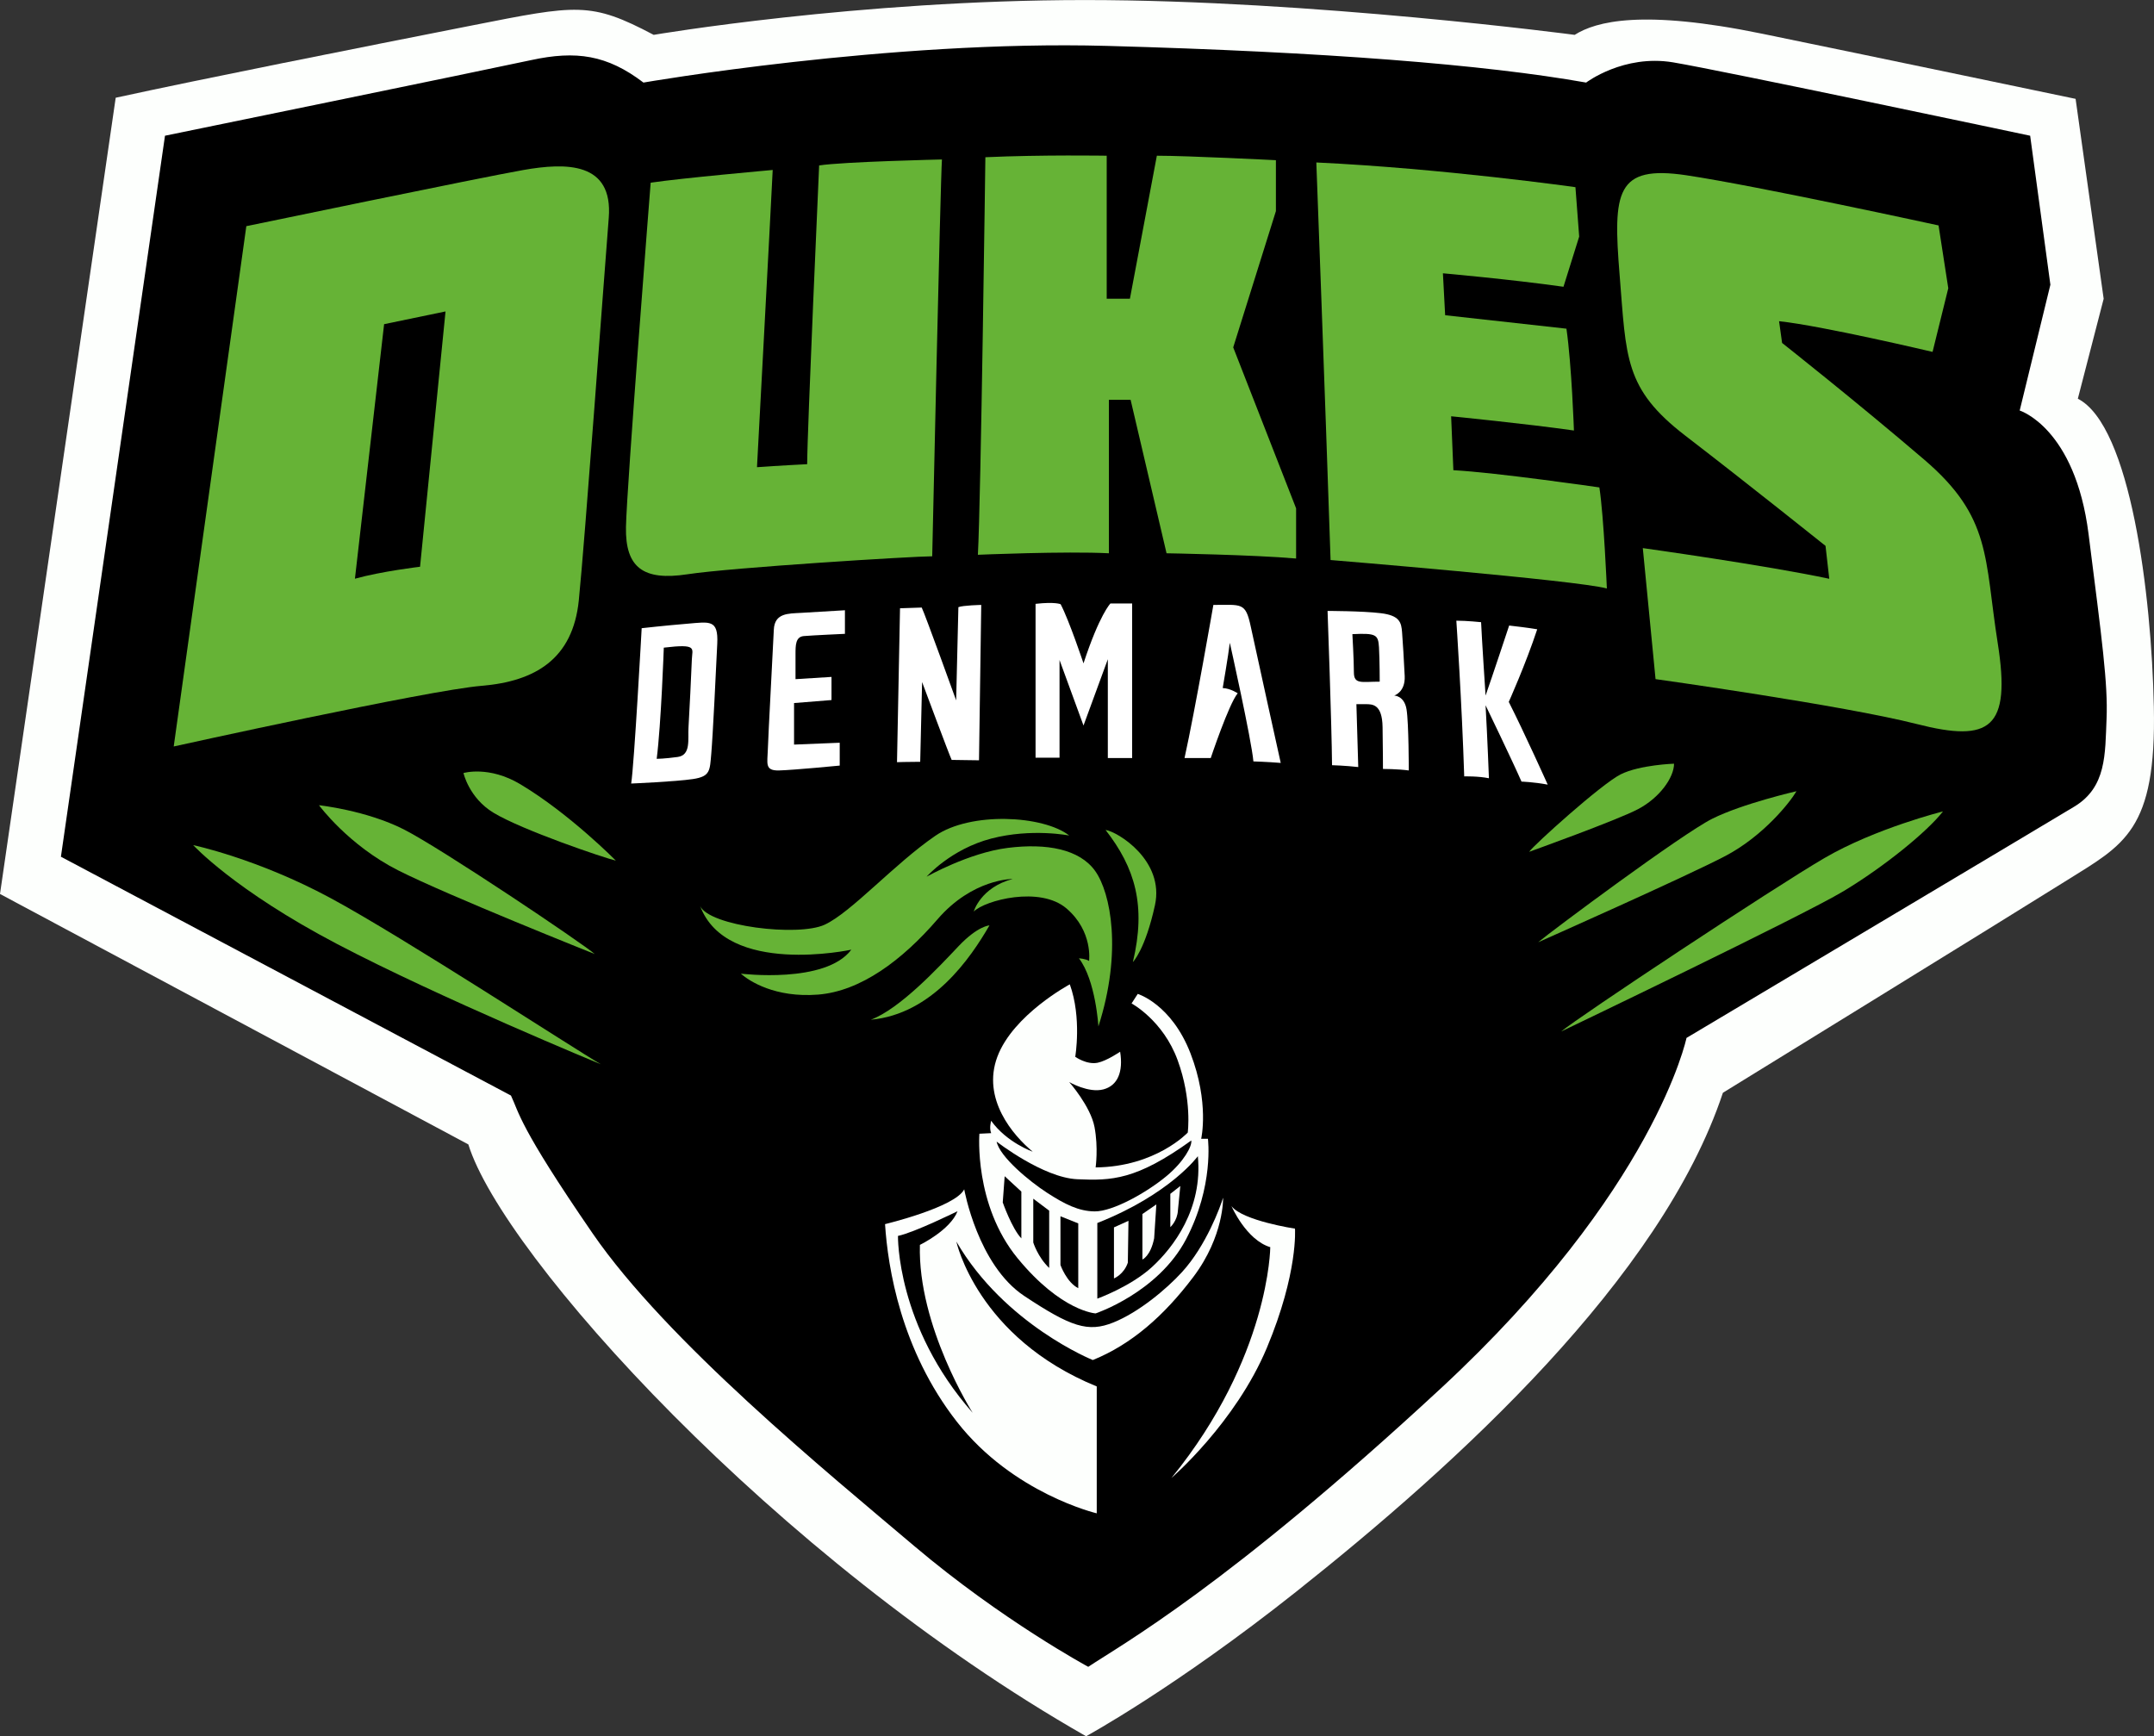 <?xml version="1.0" encoding="UTF-8"?>
<svg id="Layer_2" data-name="Layer 2" xmlns="http://www.w3.org/2000/svg" viewBox="0 0 557.97 449.79">
  <rect x="0" y="0" width="557.97" height="449.79" fill="#333333" stroke="none"/>
  <defs>
    <style>
      .cls-1 {
        fill: #66b336;
      }

      .cls-1, .cls-2, .cls-3, .cls-4 {
        stroke-width: 0px;
      }

      .cls-3 {
        fill: #fdfffd;
      }

      .cls-4 {
        fill: #fff;
      }
    </style>
  </defs>
  <g id="Layer_1-2" data-name="Layer 1">
    <g>
      <path class="cls-3" d="m0,231.59l121.32,64.88c8.82,28.6,79.43,107.36,160.02,153.32,0,0,22.98-12.51,54.34-37.38,41.7-33.08,94.66-81.24,110.62-129.32,0,0,74.19-45.68,89.03-54.99,14.84-9.31,23.28-12.8,22.6-45-.61-29.09-6.02-72.83-19.69-79.81l6.69-25.89-7.27-51.79s-50.04-10.47-81.17-16.87c-31.13-6.4-43.06-3.2-48.59.29,0,0-68.08-9.02-126.85-9.02s-111.72,9.02-111.72,9.02c-16.36-8.65-19.82-7.81-46.99-2.45-30.74,6.06-69.82,13.82-92.37,18.74L0,231.59Z"/>
      <path class="cls-2" d="m15.78,221.94L42.74,35.16s83.21-17.07,94.85-19.59c11.64-2.52,19.67-1.36,29.09,5.82,0,0,63.62-11.06,120.06-9.5,56.44,1.55,97.95,4.85,124.13,9.5,0,0,9.7-7.37,22.5-5.24s92.52,19.01,92.52,19.01l5.24,38.6-7.95,32.59s14.35,4.46,17.84,32c3.49,27.54,5.04,38.79,4.66,47.91-.39,9.12,0,17.65-8.34,22.69-8.34,5.04-100.47,59.93-100.47,59.93,0,0-8.15,39.37-63.62,90.77-55.47,51.4-82.63,66.33-91.35,72.15,0,0-22.31-12.03-45-31.23-22.69-19.2-64.2-53.14-83.4-81.07-19.2-27.93-19.01-31.23-21.14-35.69L15.78,221.94Z"/>
      <path class="cls-1" d="m127.82,210.54c7.42,4.5,28.71,11.73,31.71,12.41,0,0-11.97-12.15-24.73-19.78-8.15-4.88-14.74-2.91-14.74-2.91,0,0,1.43,6.44,7.76,10.28Z"/>
      <path class="cls-1" d="m181.35,234.69c2.33,5.24,25.41,8.05,32.29,4.85,6.89-3.2,18.04-15.75,28.66-23.03,9.19-6.3,27.98-5.29,34.67-.06,0,0-9.7-1.94-20.17.78-10.47,2.72-16.78,9.89-16.78,9.89,0,0,10.96-6.21,21.04-7.47,10.09-1.26,18.59.33,22.63,5.98,4.04,5.66,7.05,20.98.84,40.28,0,0-.68-11.93-5.04-17.65,0,0,1.75.1,2.62.68,0,0,1.07-7.66-5.82-13.58-6.89-5.92-21.14-2.13-24.05.78,0,0,1.76-6.24,10.09-8.44,0,0-10.38-.1-19.49,10.47-9.12,10.57-19.88,18.62-30.94,19.49-11.06.87-17.84-3.49-19.98-5.43,0,0,21.92,2.72,28.61-6.21,0,0-32.35,7.01-39.18-11.35Z"/>
      <path class="cls-1" d="m225.57,264.17c15.91-1.45,25.8-15.9,30.74-24.44,0,0-3.01.1-8.05,5.43-5.04,5.33-15.13,16.2-22.69,19.01Z"/>
      <path class="cls-1" d="m286.38,215c7.65,9.82,10.57,19.59,7.08,34.23,0,0,3.2-3.2,5.72-14.74,2.52-11.54-9.6-19.01-12.8-19.49Z"/>
      <path class="cls-1" d="m503.32,210.2s-17.46,4.36-30.69,12.07c-13.24,7.71-63.72,41.17-68.23,44.95,0,0,62.55-29.97,73.17-36.37,10.62-6.4,21.67-15.42,25.75-20.66Z"/>
      <path class="cls-1" d="m465.36,204.97s-13.97,3.2-21.82,7.13c-7.86,3.93-41.46,28.95-45.1,32,0,0,38.69-17.17,48.59-22.4,9.89-5.24,16.73-13.97,18.33-16.73Z"/>
      <path class="cls-1" d="m433.64,197.84s-8.87.29-13.82,2.76c-4.95,2.47-22.55,18.33-23.71,20.07,0,0,22.69-8.15,28.22-11.06s9.31-8.15,9.31-11.78Z"/>
      <path class="cls-1" d="m50.04,218.93s16.58,3.49,35.49,13.67c18.91,10.18,63.38,39.22,70.12,43.11,0,0-41.75-17.21-68.37-31.18-26.62-13.97-37.24-25.6-37.24-25.6Z"/>
      <path class="cls-1" d="m82.63,208.6s12.22,1.31,21.97,6.26,46.55,29.68,49.46,32.29c0,0-37.97-15.13-50.91-21.67s-20.51-16.87-20.51-16.87Z"/>
      <path class="cls-3" d="m284.1,359.16v32.88s-21.67-5.09-36.22-23.71c-14.55-18.62-17.89-40-18.62-51.21,0,0,18.18-4.36,20.51-9.02,0,0,3.49,19.64,15.57,27.64,12.07,8,16.5,9.49,23.04,6.87,6.55-2.62,13.74-8.61,17.8-13.06,6.33-6.94,9.92-16.94,10.65-19.26,0,0,.29,9.89-7.71,20.51-7.56,10.03-16,17.46-26.04,21.53,0,0-22.84-9.16-35.35-30.69,0,0,5.38,24.87,36.37,37.53Z"/>
      <path class="cls-2" d="m232.61,320.18s-.44,23.42,19.35,45.82c0,0-14.26-22.4-13.67-43.5,0,0,7.85-3.81,9.75-8.73,0,0-11.2,5.53-15.42,6.4Z"/>
      <path class="cls-3" d="m319.01,312.47s3.78,8.73,10.04,10.62c0,0-.15,28.51-25.6,59.79,0,0,16.58-14.26,24.73-33.75,8.15-19.49,7.27-30.84,7.27-30.84,0,0-13.53-2.04-16.44-5.82Z"/>
      <path class="cls-3" d="m253.7,293.7s-1.45,18.43,9.89,32.25c11.35,13.82,20.22,14.3,20.22,14.3,0,0,16.15-5.38,23.42-19.2,7.27-13.82,5.67-26.04,5.67-26.04h-1.75s2.18-9.31-2.76-22.11c-4.95-12.8-13.67-15.42-13.67-15.42l-1.6,2.47s8.15,4.36,11.93,14.69c3.78,10.33,2.62,18.77,2.62,18.77,0,0-8.29,8.87-23.86,9.02,0,0,.73-5.09-.29-10.47-1.02-5.38-6.55-11.64-6.55-11.64,0,0,5.01,2.92,8.87,1.89,3.65-.97,5.16-4.48,4.32-9.75,0,0-3.47,2.37-5.82,2.85-2.86.58-5.81-1.54-5.81-1.54,0,0,1.73-10.12-1.41-18.77,0,0-14.69,7.86-18.77,18.77-4.07,10.91,4.07,20.37,9.16,24.58,0,0-6.69-2.33-10.76-8,0,0-.56,1.85,0,3.2l-3.05.15Z"/>
      <path class="cls-2" d="m258.16,295.74s12.03,9.36,20.9,9.75c8.87.39,15.27.24,29.53-10.04.24,1.45-1.88,5.44-6.4,9.21-5.12,4.27-13.92,9.2-18.62,9.16-4.17-.03-7.78-1.88-12.33-4.82-4.55-2.94-12.3-9.34-13.08-13.27Z"/>
      <path class="cls-2" d="m284.25,316.83v19.59s8.55-3.07,14.12-8.15c5.57-5.09,13.23-15.12,11.92-28.75,0,0-7.13,9.84-26.04,17.31Z"/>
      <path class="cls-3" d="m288.56,317.95v13.24s2.57-1.03,3.59-4.08l.17-10.85-3.76,1.7Z"/>
      <path class="cls-3" d="m295.93,314.51v11.78s2.12-.89,3.04-5.5l.57-8.78-3.61,2.49Z"/>
      <path class="cls-3" d="m303.16,309.27v8.63s1.82-1.6,1.97-4.36l.62-6.3-2.59,2.03Z"/>
      <path class="cls-2" d="m274.7,315.09v12.61s1.6,4.51,4.61,6.01v-16.78l-4.61-1.84Z"/>
      <path class="cls-2" d="m267.66,310.53v11.35s1.16,3.78,4.12,6.59v-14.84l-4.12-3.1Z"/>
      <path class="cls-2" d="m260.25,304.71l-.5,6.79s2.39,6.79,4.82,9.31v-12.12l-4.32-3.98Z"/>
      <path class="cls-1" d="m63.81,58.58l-18.81,134.8s65.75-14.55,79.72-15.71c13.97-1.16,23.66-6.98,25.21-22.11,1.55-15.13,6.6-84.57,7.76-99.11,1.16-14.55-11.06-14.35-22.11-12.41s-71.77,14.55-71.77,14.55Z"/>
      <path class="cls-2" d="m99.5,83.98l15.91-3.3-6.6,66.14s-9.89,1.16-16.87,3.1l7.56-65.95Z"/>
      <path class="cls-1" d="m168.55,47.33s-6.21,78.75-6.4,89.22c-.19,10.47,4.46,13.97,15.91,12.22,11.44-1.75,58.58-4.66,63.42-4.66,0,0,2.13-97.37,2.52-102.8,0,0-25.6.58-31.81,1.55,0,0-3.1,69.24-3.1,77.39,0,0-7.76.39-13,.78,0,0,3.49-64.98,4.07-77,0,0-23.86,2.13-31.62,3.3Z"/>
      <path class="cls-1" d="m255.25,40.73s-1.16,88.83-1.94,102.99c0,0,22.69-.97,33.94-.39v-39.76h5.62l9.31,39.76s22.69.39,33.56,1.36v-13l-16.29-41.7,11.06-35.3v-13.19s-22.89-1.16-30.84-1.16l-6.98,37.05h-6.01v-37.05s-16.67-.28-31.42.39Z"/>
      <path class="cls-1" d="m340.98,42.09s2.33,62.07,3.69,102.99c0,0,63.81,5.24,71.57,7.37,0,0-.78-18.62-1.94-26.18,0,0-26.77-3.88-37.82-4.46l-.58-13.97s19.59,1.94,31.81,3.69c0,0-.58-16.87-1.94-26.38,0,0-19.01-2.13-31.42-3.49l-.58-10.86s17.46,1.55,31.23,3.49l4.07-13-.97-12.8s-34.32-4.85-67.11-6.4Z"/>
      <path class="cls-1" d="m502.16,58.38l2.52,16.29-4.07,16.49s-28.71-6.79-39.76-7.95l.78,5.63s19.4,15.32,36.85,30.26c17.46,14.94,15.52,25.41,19.01,47.52,3.49,22.11-1.94,25.8-20.95,20.95-19.01-4.85-67.69-11.64-67.69-11.64l-3.3-33.94s32,4.46,48.3,7.95l-.97-8.53s-20.37-16.29-36.27-28.51c-15.91-12.22-15.32-20.17-17.07-41.7-1.75-21.53-.97-28.51,17.26-25.8,18.23,2.72,65.36,13,65.36,13Z"/>
      <path class="cls-4" d="m166.22,162.73s-1.94,35.4-2.72,40.25c0,0,11.44-.48,16-1.16s4.36-2.23,4.75-6.59c.39-4.36,1.26-22.21,1.55-28.51.29-6.3-1.94-5.63-7.76-5.14-5.82.48-11.83,1.16-11.83,1.16Z"/>
      <path class="cls-2" d="m171.95,167.78s-.68,19.69-1.84,28.8c0,0,1.94,0,5.43-.48s2.62-4.56,2.81-7.66.78-14.84.87-17.65c.1-2.81,1.55-4.07-7.27-3.01Z"/>
      <path class="cls-4" d="m215.39,175.34v6.01l-9.7.78v10.76l11.83-.48v5.92s-11.93,1.16-15.71,1.26-3.01-1.84-2.91-5.43c.1-3.59,1.36-26.67,1.55-31.03s3.78-4.17,6.98-4.36c3.2-.19,11.44-.68,11.44-.68v6.11s-8.53.39-10.67.58c-2.13.19-2.13,2.42-2.13,4.66v6.5l9.31-.58Z"/>
      <path class="cls-4" d="m233.14,157.59l-.78,39.86s2.72-.1,6.01-.1l.49-20.66s7.08,19.01,7.66,20.17l7.08.1.58-40.25s-4.75.1-5.92.58l-.58,24.15s-8.05-22.31-8.92-24.05l-5.63.19Z"/>
      <path class="cls-4" d="m268.25,156.43v39.86h6.21v-25.31l6.21,16.97,6.3-17.17v25.6h6.3v-40.05h-5.62s-2.81,2.81-6.98,15.52c0,0-3.69-11.06-5.92-15.32,0,0-1.36-.68-6.5-.1Z"/>
      <path class="cls-4" d="m314.31,156.72s-4.75,27.35-7.47,39.66h6.79s4.66-13.97,6.98-16.78c0,0-1.84-1.26-3.88-1.36,0,0,1.45-8.44,1.84-11.73,0,0,5.62,25.12,6.11,30.74,0,0,3.59.1,7.08.39,0,0-6.4-28.9-7.76-35.3-1.36-6.4-2.33-5.63-9.7-5.63Z"/>
      <path class="cls-4" d="m343.89,158.27s1.07,29.29,1.16,39.96c0,0,3.49.1,6.79.48,0,0-.29-9.21-.48-16.29h2.42c1.75,0,4.27,0,4.36,5.92.1,5.92.1,10.86.1,10.86,0,0,3.78,0,6.69.39,0,0,0-12.22-.58-15.81-.58-3.59-3.2-3.59-3.2-3.59,0,0,2.91-.87,2.72-5.04s-.49-8.83-.68-11.35c-.19-2.52-.58-4.36-5.53-4.95s-13.77-.58-13.77-.58Z"/>
      <path class="cls-4" d="m377.25,160.79s1.45,21.53,2.04,40.34c0,0,3.59-.1,6.4.48,0,0-.39-10.47-.87-18.91,0,0,6.89,14.26,9.31,19.78,0,0,3.2.1,6.79.78,0,0-6.01-13.38-10.09-21.43,0,0,4.36-9.7,7.37-18.81,0,0-2.13-.39-7.27-.97,0,0-4.56,13.77-6.11,18.14,0,0-.97-14.64-1.16-19.01,0,0-3.69-.39-6.4-.39Z"/>
      <path class="cls-2" d="m350.32,164.28c6.11-.29,6.69.1,6.89,3.39.19,3.3.19,8.92.19,8.92-4.66,0-6.69.78-6.69-2.42s-.39-9.89-.39-9.89Z"/>
    </g>
  </g>
</svg>